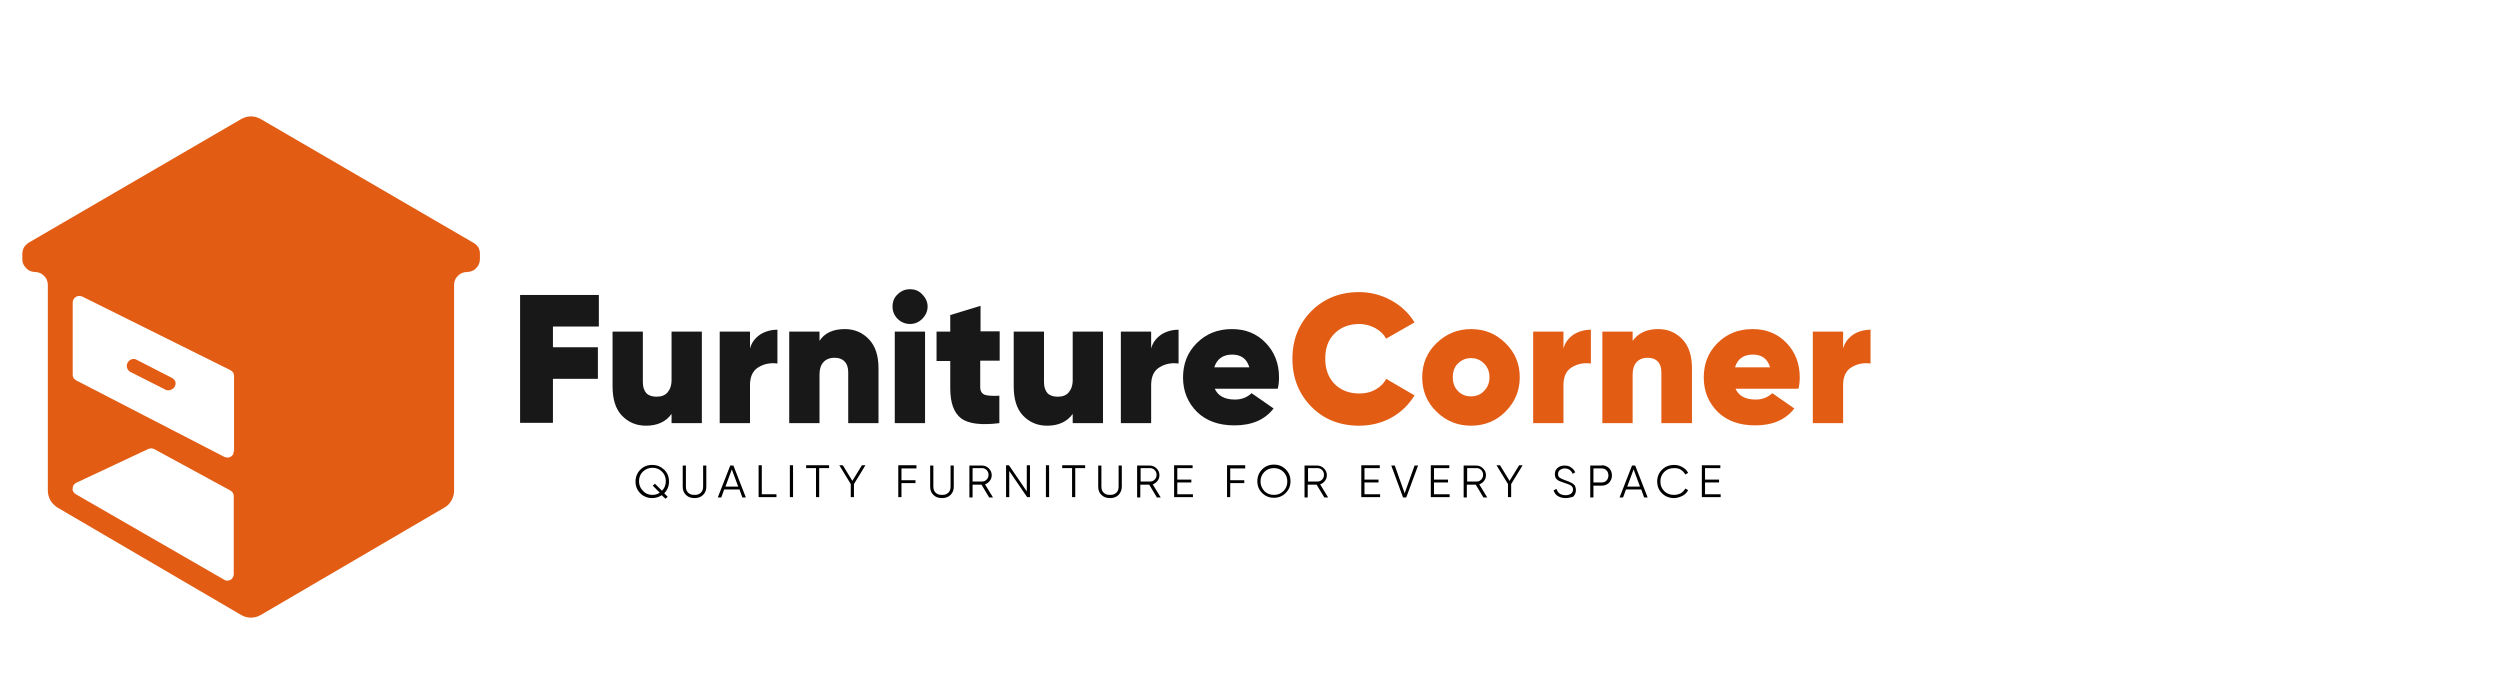 <svg xml:space="preserve" style="enable-background:new 0 0 784 213;" viewBox="0 0 784 213" y="0px" x="0px" xmlns:xlink="http://www.w3.org/1999/xlink" xmlns="http://www.w3.org/2000/svg" id="Layer_1" version="1.1">
<style type="text/css">
	.st0{fill:#E35C14;}
	.st1{fill:#181818;}
</style>
<path d="M148.4,76.1L81.7,37.3c-0.9-0.5-1.9-0.8-3-0.8c-1,0-2.1,0.3-3,0.8L9,76.1c-0.6,0.4-1.1,0.9-1.5,1.5
	c-0.3,0.6-0.5,1.3-0.5,2v1.7c0,0.5,0.1,1.1,0.3,1.5s0.5,0.9,0.9,1.3c0.4,0.4,0.8,0.7,1.3,0.9c0.5,0.2,1,0.3,1.5,0.3
	c0.5,0,1,0.1,1.5,0.3c0.5,0.2,0.9,0.5,1.3,0.9c0.4,0.4,0.7,0.8,0.9,1.3c0.2,0.5,0.3,1,0.3,1.5v64.6c0,1,0.3,2.1,0.8,3
	c0.5,0.9,1.3,1.6,2.1,2.2l57.8,33.8c0.9,0.5,1.9,0.8,3,0.8c1,0,2.1-0.3,3-0.8l57.8-33.8c0.9-0.5,1.6-1.3,2.1-2.2
	c0.5-0.9,0.8-1.9,0.8-3V89.3c0-0.5,0.1-1,0.3-1.5c0.2-0.5,0.5-0.9,0.9-1.3c0.4-0.4,0.8-0.7,1.3-0.9c0.5-0.2,1-0.3,1.5-0.3
	c0.5,0,1.1-0.1,1.6-0.3c0.5-0.2,1-0.5,1.3-0.9c0.4-0.4,0.7-0.8,0.9-1.3c0.2-0.5,0.3-1,0.3-1.6v-1.7c0-0.7-0.2-1.4-0.5-2
	C149.5,76.9,149,76.4,148.4,76.1z M73.3,180.1c0,0.4-0.1,0.7-0.3,1c-0.2,0.3-0.4,0.6-0.7,0.7c-0.3,0.2-0.6,0.3-1,0.3
	c-0.4,0-0.7-0.1-1-0.3L23.8,155c-0.3-0.2-0.6-0.4-0.8-0.8c-0.2-0.3-0.3-0.7-0.2-1.1c0-0.4,0.1-0.7,0.3-1c0.2-0.3,0.5-0.5,0.8-0.7
	l22.6-10.6c0.3-0.1,0.6-0.2,0.9-0.2c0.3,0,0.6,0.1,0.9,0.2l23.9,13c0.3,0.2,0.6,0.4,0.8,0.7c0.2,0.3,0.3,0.7,0.3,1V180.1z
	 M73.3,141.5c0,0.3-0.1,0.7-0.2,1c-0.2,0.3-0.4,0.5-0.7,0.7c-0.3,0.2-0.6,0.3-1,0.3c-0.3,0-0.7-0.1-1-0.2l-46.5-24
	c-0.3-0.2-0.6-0.4-0.8-0.7c-0.2-0.3-0.3-0.7-0.3-1V94.8c0-0.3,0.1-0.7,0.3-1c0.2-0.3,0.4-0.5,0.7-0.7c0.3-0.2,0.6-0.3,1-0.3
	c0.3,0,0.7,0.1,1,0.2l46.5,23.1c0.3,0.2,0.6,0.4,0.8,0.7c0.2,0.3,0.3,0.7,0.3,1V141.5z" class="st0"></path>
<path d="M53.7,118.4l-10.9-5.6c-0.5-0.3-1.1-0.3-1.6-0.1c-0.5,0.2-1,0.6-1.2,1.1c-0.3,0.5-0.3,1.1-0.1,1.7
	c0.2,0.5,0.6,1,1.1,1.2l10.9,5.5c0.3,0.2,0.6,0.2,0.9,0.2c0.5,0,1-0.2,1.4-0.5c0.4-0.3,0.7-0.7,0.8-1.2c0.1-0.5,0.1-1-0.2-1.4
	C54.6,119,54.2,118.6,53.7,118.4L53.7,118.4z" class="st0"></path>
<path d="M578,109.3c0.5-1.9,1.6-3.3,3.2-4.4c1.6-1,3.4-1.5,5.4-1.5V114c-2.2-0.3-4.2,0.1-6,1.2c-1.8,1.1-2.6,3-2.6,5.6
	v11.9h-9.5V104h9.5V109.3z" class="st0"></path>
<path d="M544.2,121.8c1,2.3,3.1,3.5,6.4,3.5c2.1,0,3.8-0.7,5.2-2l6.9,4.8c-2.8,3.6-6.9,5.3-12.3,5.3
	c-4.9,0-8.8-1.4-11.7-4.2c-2.9-2.9-4.4-6.5-4.4-10.8c0-4.3,1.4-7.9,4.3-10.8c2.9-2.9,6.5-4.4,11-4.4c4.3,0,7.8,1.4,10.6,4.3
	c2.8,2.9,4.2,6.5,4.2,10.8c0,1.3-0.1,2.4-0.4,3.6H544.2z M544.1,115.2h11c-0.8-2.7-2.6-4-5.4-4C546.7,111.2,544.9,112.6,544.1,115.2
	z" class="st0"></path>
<path d="M520,103.2c3.1,0,5.6,1.1,7.6,3.2c2,2.1,3,5.1,3,9.1v17.2H521v-16c0-1.5-0.4-2.6-1.2-3.4
	c-0.8-0.8-1.8-1.1-3.1-1.1c-1.5,0-2.7,0.5-3.5,1.4c-0.8,0.9-1.2,2.2-1.2,3.8v15.3h-9.5V104h9.5v2.9
	C513.8,104.4,516.4,103.2,520,103.2z" class="st0"></path>
<path d="M490.3,109.3c0.5-1.9,1.6-3.3,3.2-4.4c1.6-1,3.4-1.5,5.4-1.5V114c-2.2-0.3-4.2,0.1-6,1.2
	c-1.8,1.1-2.6,3-2.6,5.6v11.9h-9.5V104h9.5V109.3z" class="st0"></path>
<path d="M461.3,133.5c-4.2,0-7.9-1.5-10.8-4.4c-3-2.9-4.5-6.5-4.5-10.8c0-4.2,1.5-7.8,4.5-10.7c3-2.9,6.6-4.4,10.8-4.4
	c4.3,0,7.9,1.5,10.8,4.4c3,2.9,4.5,6.5,4.5,10.7c0,4.2-1.5,7.8-4.5,10.8C469.2,132,465.6,133.5,461.3,133.5z M461.3,124.3
	c1.7,0,3.1-0.6,4.1-1.7c1.1-1.1,1.7-2.5,1.7-4.3c0-1.8-0.6-3.2-1.7-4.3c-1.1-1.1-2.4-1.7-4.1-1.7c-1.6,0-3,0.6-4.1,1.7
	c-1.1,1.1-1.6,2.5-1.6,4.3c0,1.8,0.5,3.2,1.6,4.3C458.2,123.7,459.6,124.3,461.3,124.3z" class="st0"></path>
<path d="M426.2,133.5c-6,0-11.1-2-15-6c-3.9-4-5.9-9-5.9-15c0-6,2-10.9,5.9-14.9c4-4,9-6,15-6c3.6,0,7,0.9,10.1,2.6
	c3.1,1.7,5.5,4,7.3,6.9l-8.9,5.1c-0.8-1.4-1.9-2.5-3.4-3.3c-1.5-0.8-3.2-1.3-5-1.3c-3.2,0-5.8,1-7.8,3c-2,2-2.9,4.6-2.9,7.9
	c0,3.3,1,5.9,2.9,7.9c2,2,4.6,3,7.8,3c1.9,0,3.6-0.4,5-1.2c1.5-0.8,2.7-2,3.4-3.4l8.9,5.2c-1.8,2.9-4.2,5.3-7.3,7
	C433.2,132.7,429.8,133.5,426.2,133.5z" class="st0"></path>
<path d="M380.9,121.8c1,2.3,3.1,3.5,6.4,3.5c2.1,0,3.8-0.7,5.2-2l6.9,4.8c-2.8,3.6-6.9,5.3-12.3,5.3
	c-4.9,0-8.8-1.4-11.7-4.2c-2.9-2.9-4.4-6.5-4.4-10.8c0-4.3,1.4-7.9,4.3-10.8c2.9-2.9,6.5-4.4,11-4.4c4.3,0,7.8,1.4,10.6,4.3
	c2.8,2.9,4.2,6.5,4.2,10.8c0,1.3-0.1,2.4-0.4,3.6H380.9z M380.8,115.2h11c-0.8-2.7-2.6-4-5.4-4C383.5,111.2,381.6,112.6,380.8,115.2
	z" class="st1"></path>
<path d="M361,109.3c0.5-1.9,1.6-3.3,3.2-4.4c1.6-1,3.4-1.5,5.4-1.5V114c-2.2-0.3-4.2,0.1-6,1.2c-1.8,1.1-2.6,3-2.6,5.6
	v11.9h-9.5V104h9.5V109.3z" class="st1"></path>
<path d="M336.4,104h9.5v28.7h-9.5v-2.9c-1.7,2.4-4.4,3.7-8,3.7c-3.1,0-5.6-1.1-7.6-3.2c-2-2.1-2.9-5.2-2.9-9.2V104h9.5
	v15.9c0,1.5,0.4,2.6,1.1,3.4c0.8,0.8,1.9,1.1,3.2,1.1c1.5,0,2.6-0.4,3.4-1.3c0.8-0.9,1.3-2.2,1.3-3.9V104z" class="st1"></path>
<path d="M313.4,113.1h-6v8.3c0,1.3,0.5,2,1.4,2.4c0.9,0.3,2.4,0.4,4.6,0.3v8.6c-5.7,0.7-9.7,0.2-12-1.5
	c-2.3-1.8-3.4-4.9-3.4-9.5v-8.5h-4.3V104h4.3v-5.2l9.5-2.9v8h6V113.1z" class="st1"></path>
<path d="M289.2,100c-1.1,1.1-2.4,1.6-3.8,1.6s-2.8-0.5-3.9-1.6c-1.1-1.1-1.6-2.4-1.6-3.9c0-1.5,0.5-2.8,1.6-3.8
	c1.1-1.1,2.4-1.6,3.9-1.6s2.8,0.5,3.8,1.6c1.1,1.1,1.7,2.4,1.7,3.8C290.9,97.6,290.3,98.9,289.2,100z M280.6,132.7V104h9.5v28.7
	H280.6z" class="st1"></path>
<path d="M264.9,103.2c3.1,0,5.6,1.1,7.6,3.2c2,2.1,3,5.1,3,9.1v17.2h-9.5v-16c0-1.5-0.4-2.6-1.2-3.4
	c-0.8-0.8-1.8-1.1-3.1-1.1c-1.5,0-2.7,0.5-3.5,1.4c-0.8,0.9-1.2,2.2-1.2,3.8v15.3h-9.5V104h9.5v2.9
	C258.6,104.4,261.3,103.2,264.9,103.2z" class="st1"></path>
<path d="M235.2,109.3c0.5-1.9,1.6-3.3,3.2-4.4c1.6-1,3.4-1.5,5.4-1.5V114c-2.2-0.3-4.2,0.1-6,1.2
	c-1.8,1.1-2.6,3-2.6,5.6v11.9h-9.5V104h9.5V109.3z" class="st1"></path>
<path d="M210.6,104h9.5v28.7h-9.5v-2.9c-1.7,2.4-4.4,3.7-8,3.7c-3.1,0-5.6-1.1-7.6-3.2c-2-2.1-2.9-5.2-2.9-9.2V104h9.5
	v15.9c0,1.5,0.4,2.6,1.1,3.4c0.8,0.8,1.9,1.1,3.2,1.1c1.5,0,2.6-0.4,3.4-1.3c0.8-0.9,1.3-2.2,1.3-3.9V104z" class="st1"></path>
<path d="M187.8,102.4h-14.4v6.5h14.1v9.9h-14.1v13.8h-10.3V92.5h24.7V102.4z" class="st1"></path>
<path d="M534.7,155h4.9v0.9h-5.9v-10h5.8v0.9h-4.8v3.6h4.4v0.9h-4.4V155z"></path>
<path d="M525,156.2c-1.5,0-2.8-0.5-3.8-1.5c-1-1-1.5-2.2-1.5-3.7c0-1.5,0.5-2.7,1.5-3.7c1-1,2.3-1.5,3.8-1.5c0.9,0,1.8,0.2,2.6,0.7
	c0.8,0.4,1.4,1,1.8,1.8l-0.9,0.5c-0.3-0.6-0.8-1.1-1.4-1.5c-0.6-0.4-1.3-0.5-2.1-0.5c-1.3,0-2.3,0.4-3.1,1.2c-0.8,0.8-1.2,1.8-1.2,3
	c0,1.2,0.4,2.2,1.2,3c0.8,0.8,1.8,1.2,3.1,1.2c0.7,0,1.4-0.2,2.1-0.5c0.6-0.4,1.1-0.9,1.4-1.5l0.9,0.5c-0.4,0.8-1,1.4-1.8,1.8
	C526.8,155.9,525.9,156.2,525,156.2z"></path>
<path d="M515.6,156l-0.9-2.5h-4.8L509,156h-1.1l3.9-10h1l3.9,10H515.6z M510.3,152.6h4l-2-5.4L510.3,152.6z"></path>
<path d="M502.3,145.9c0.9,0,1.6,0.3,2.3,0.9c0.6,0.6,0.9,1.4,0.9,2.3c0,0.9-0.3,1.6-0.9,2.3c-0.6,0.6-1.4,0.9-2.3,0.9h-2.6v3.7h-1
	v-10H502.3z M502.3,151.3c0.6,0,1.1-0.2,1.5-0.6c0.4-0.4,0.6-1,0.6-1.6s-0.2-1.2-0.6-1.6c-0.4-0.4-0.9-0.6-1.5-0.6h-2.6v4.4H502.3z"></path>
<path d="M491,156.2c-0.9,0-1.7-0.2-2.4-0.6c-0.7-0.4-1.1-1-1.4-1.8l0.9-0.5c0.2,0.6,0.5,1.1,1,1.5c0.5,0.3,1.1,0.5,1.9,0.5
	c0.7,0,1.3-0.2,1.7-0.5c0.4-0.3,0.6-0.8,0.6-1.3c0-0.5-0.2-0.9-0.6-1.2c-0.4-0.3-1-0.5-1.9-0.8c-1-0.3-1.7-0.6-2.1-0.8
	c-0.8-0.5-1.1-1.1-1.1-2c0-0.9,0.3-1.5,0.9-2c0.6-0.5,1.3-0.7,2.2-0.7c0.8,0,1.5,0.2,2,0.6c0.6,0.4,1,0.9,1.3,1.5l-0.8,0.5
	c-0.5-1.1-1.3-1.7-2.5-1.7c-0.6,0-1.1,0.2-1.5,0.5c-0.4,0.3-0.6,0.7-0.6,1.3c0,0.5,0.2,0.9,0.5,1.1c0.3,0.2,0.9,0.5,1.7,0.8
	c0.4,0.1,0.6,0.2,0.8,0.3c0.2,0,0.4,0.1,0.7,0.3c0.3,0.1,0.5,0.2,0.7,0.3c0.1,0.1,0.3,0.2,0.5,0.4c0.2,0.2,0.4,0.3,0.4,0.5
	c0.1,0.2,0.2,0.3,0.2,0.6c0.1,0.2,0.1,0.5,0.1,0.7c0,0.9-0.3,1.5-0.9,2.1C492.8,155.9,492,156.2,491,156.2z"></path>
<path d="M477.5,145.9l-3.6,5.9v4.1h-1v-4.1l-3.6-5.9h1.1l3,4.9l3-4.9H477.5z"></path>
<path d="M465.2,156l-2.4-4h-2.8v4h-1v-10h4c0.8,0,1.5,0.3,2.1,0.9c0.6,0.6,0.9,1.3,0.9,2.1c0,0.7-0.2,1.3-0.6,1.8
	c-0.4,0.5-0.9,0.9-1.5,1.1l2.5,4.1H465.2z M460.1,146.9v4.1h3c0.6,0,1-0.2,1.4-0.6c0.4-0.4,0.6-0.9,0.6-1.5c0-0.6-0.2-1.1-0.6-1.5
	c-0.4-0.4-0.9-0.6-1.4-0.6H460.1z"></path>
<path d="M449.7,155h4.9v0.9h-5.9v-10h5.8v0.9h-4.8v3.6h4.4v0.9h-4.4V155z"></path>
<path d="M440,156l-3.7-10h1.1l3.1,8.7l3.1-8.7h1.1l-3.7,10H440z"></path>
<path d="M427.9,155h4.9v0.9h-5.9v-10h5.8v0.9h-4.8v3.6h4.4v0.9h-4.4V155z"></path>
<path d="M415.3,156l-2.4-4h-2.8v4h-1v-10h4c0.8,0,1.5,0.3,2.1,0.9c0.6,0.6,0.9,1.3,0.9,2.1c0,0.7-0.2,1.3-0.6,1.8
	c-0.4,0.5-0.9,0.9-1.5,1.1l2.5,4.1H415.3z M410.2,146.9v4.1h3c0.6,0,1-0.2,1.4-0.6c0.4-0.4,0.6-0.9,0.6-1.5c0-0.6-0.2-1.1-0.6-1.5
	c-0.4-0.4-0.9-0.6-1.4-0.6H410.2z"></path>
<path d="M403.2,154.6c-1,1-2.2,1.5-3.7,1.5c-1.5,0-2.7-0.5-3.7-1.5c-1-1-1.5-2.2-1.5-3.7c0-1.4,0.5-2.7,1.5-3.7c1-1,2.2-1.5,3.7-1.5
	c1.5,0,2.7,0.5,3.7,1.5c1,1,1.5,2.2,1.5,3.7C404.7,152.4,404.2,153.6,403.2,154.6z M396.5,154c0.8,0.8,1.8,1.2,3,1.2
	c1.2,0,2.2-0.4,3-1.2c0.8-0.8,1.2-1.8,1.2-3c0-1.2-0.4-2.2-1.2-3c-0.8-0.8-1.8-1.2-3-1.2c-1.2,0-2.2,0.4-3,1.2
	c-0.8,0.8-1.2,1.8-1.2,3C395.3,152.1,395.7,153.1,396.5,154z"></path>
<path d="M390.5,146.9h-4.7v3.7h4.4v0.9h-4.4v4.4h-1v-10h5.7V146.9z"></path>
<path d="M369.2,155h4.9v0.9h-5.9v-10h5.8v0.9h-4.8v3.6h4.4v0.9h-4.4V155z"></path>
<path d="M362.8,156l-2.4-4h-2.8v4h-1v-10h4c0.8,0,1.5,0.3,2.1,0.9c0.6,0.6,0.9,1.3,0.9,2.1c0,0.7-0.2,1.3-0.6,1.8
	c-0.4,0.5-0.9,0.9-1.5,1.1l2.5,4.1H362.8z M357.7,146.9v4.1h3c0.6,0,1-0.2,1.4-0.6c0.4-0.4,0.6-0.9,0.6-1.5c0-0.6-0.2-1.1-0.6-1.5
	c-0.4-0.4-0.9-0.6-1.4-0.6H357.7z"></path>
<path d="M350.8,155.2c-0.7,0.7-1.6,1-2.7,1c-1.1,0-2-0.3-2.7-1c-0.7-0.7-1-1.5-1-2.6v-6.6h1v6.6c0,0.8,0.2,1.4,0.7,1.9
	c0.5,0.5,1.1,0.7,2,0.7c0.9,0,1.5-0.2,2-0.7c0.5-0.5,0.7-1.1,0.7-1.9v-6.6h1v6.6C351.8,153.7,351.4,154.5,350.8,155.2z"></path>
<path d="M340.3,145.9v0.9h-3.1v9.1h-1v-9.1h-3.1v-0.9H340.3z"></path>
<path d="M328,145.9h1v10h-1V145.9z"></path>
<path d="M322,145.9h1v10h-0.9l-5.6-8.2v8.2h-1v-10h0.9l5.6,8.2V145.9z"></path>
<path d="M310.2,156l-2.4-4H305v4h-1v-10h4c0.8,0,1.5,0.3,2.1,0.9c0.6,0.6,0.9,1.3,0.9,2.1c0,0.7-0.2,1.3-0.6,1.8
	c-0.4,0.5-0.9,0.9-1.5,1.1l2.5,4.1H310.2z M305,146.9v4.1h3c0.6,0,1-0.2,1.4-0.6c0.4-0.4,0.6-0.9,0.6-1.5c0-0.6-0.2-1.1-0.6-1.5
	c-0.4-0.4-0.9-0.6-1.4-0.6H305z"></path>
<path d="M298.1,155.2c-0.7,0.7-1.6,1-2.7,1c-1.1,0-2-0.3-2.7-1c-0.7-0.7-1-1.5-1-2.6v-6.6h1v6.6c0,0.8,0.2,1.4,0.7,1.9
	c0.5,0.5,1.1,0.7,2,0.7c0.9,0,1.5-0.2,2-0.7c0.5-0.5,0.7-1.1,0.7-1.9v-6.6h1v6.6C299.1,153.7,298.8,154.5,298.1,155.2z"></path>
<path d="M287.4,146.9h-4.7v3.7h4.4v0.9h-4.4v4.4h-1v-10h5.7V146.9z"></path>
<path d="M271.4,145.9l-3.6,5.9v4.1h-1v-4.1l-3.6-5.9h1.1l3,4.9l3-4.9H271.4z"></path>
<path d="M260,145.9v0.9h-3.1v9.1h-1v-9.1h-3.1v-0.9H260z"></path>
<path d="M247.7,145.9h1v10h-1V145.9z"></path>
<path d="M238.9,155h4.6v0.9h-5.6v-10h1V155z"></path>
<path d="M232.8,156l-0.9-2.5h-4.8l-0.9,2.5h-1.1l3.9-10h1l3.9,10H232.8z M227.5,152.6h4l-2-5.4L227.5,152.6z"></path>
<path d="M220.5,155.2c-0.7,0.7-1.6,1-2.7,1c-1.1,0-2-0.3-2.7-1c-0.7-0.7-1-1.5-1-2.6v-6.6h1v6.6c0,0.8,0.2,1.4,0.7,1.9
	c0.5,0.5,1.1,0.7,2,0.7c0.9,0,1.5-0.2,2-0.7c0.5-0.5,0.7-1.1,0.7-1.9v-6.6h1v6.6C221.5,153.7,221.2,154.5,220.5,155.2z"></path>
<path d="M208.3,147.3c1,1,1.5,2.2,1.5,3.7c0,1.4-0.5,2.7-1.5,3.7l1.1,1.1l-0.7,0.6l-1.2-1.1c-0.9,0.6-1.9,0.9-3,0.9
	c-1.4,0-2.7-0.5-3.7-1.5c-1-1-1.5-2.2-1.5-3.7c0-1.4,0.5-2.7,1.5-3.7c1-1,2.2-1.5,3.7-1.5C206,145.8,207.2,146.3,208.3,147.3z
	 M204.6,155.2c0.8,0,1.6-0.2,2.3-0.7l-2.2-2.2l0.7-0.6l2.2,2.2c0.8-0.8,1.2-1.8,1.2-3c0-1.2-0.4-2.2-1.2-3c-0.8-0.8-1.8-1.2-3-1.2
	c-1.2,0-2.1,0.4-3,1.2c-0.8,0.8-1.2,1.8-1.2,3c0,1.2,0.4,2.2,1.2,3C202.4,154.8,203.4,155.2,204.6,155.2z"></path>
</svg>
